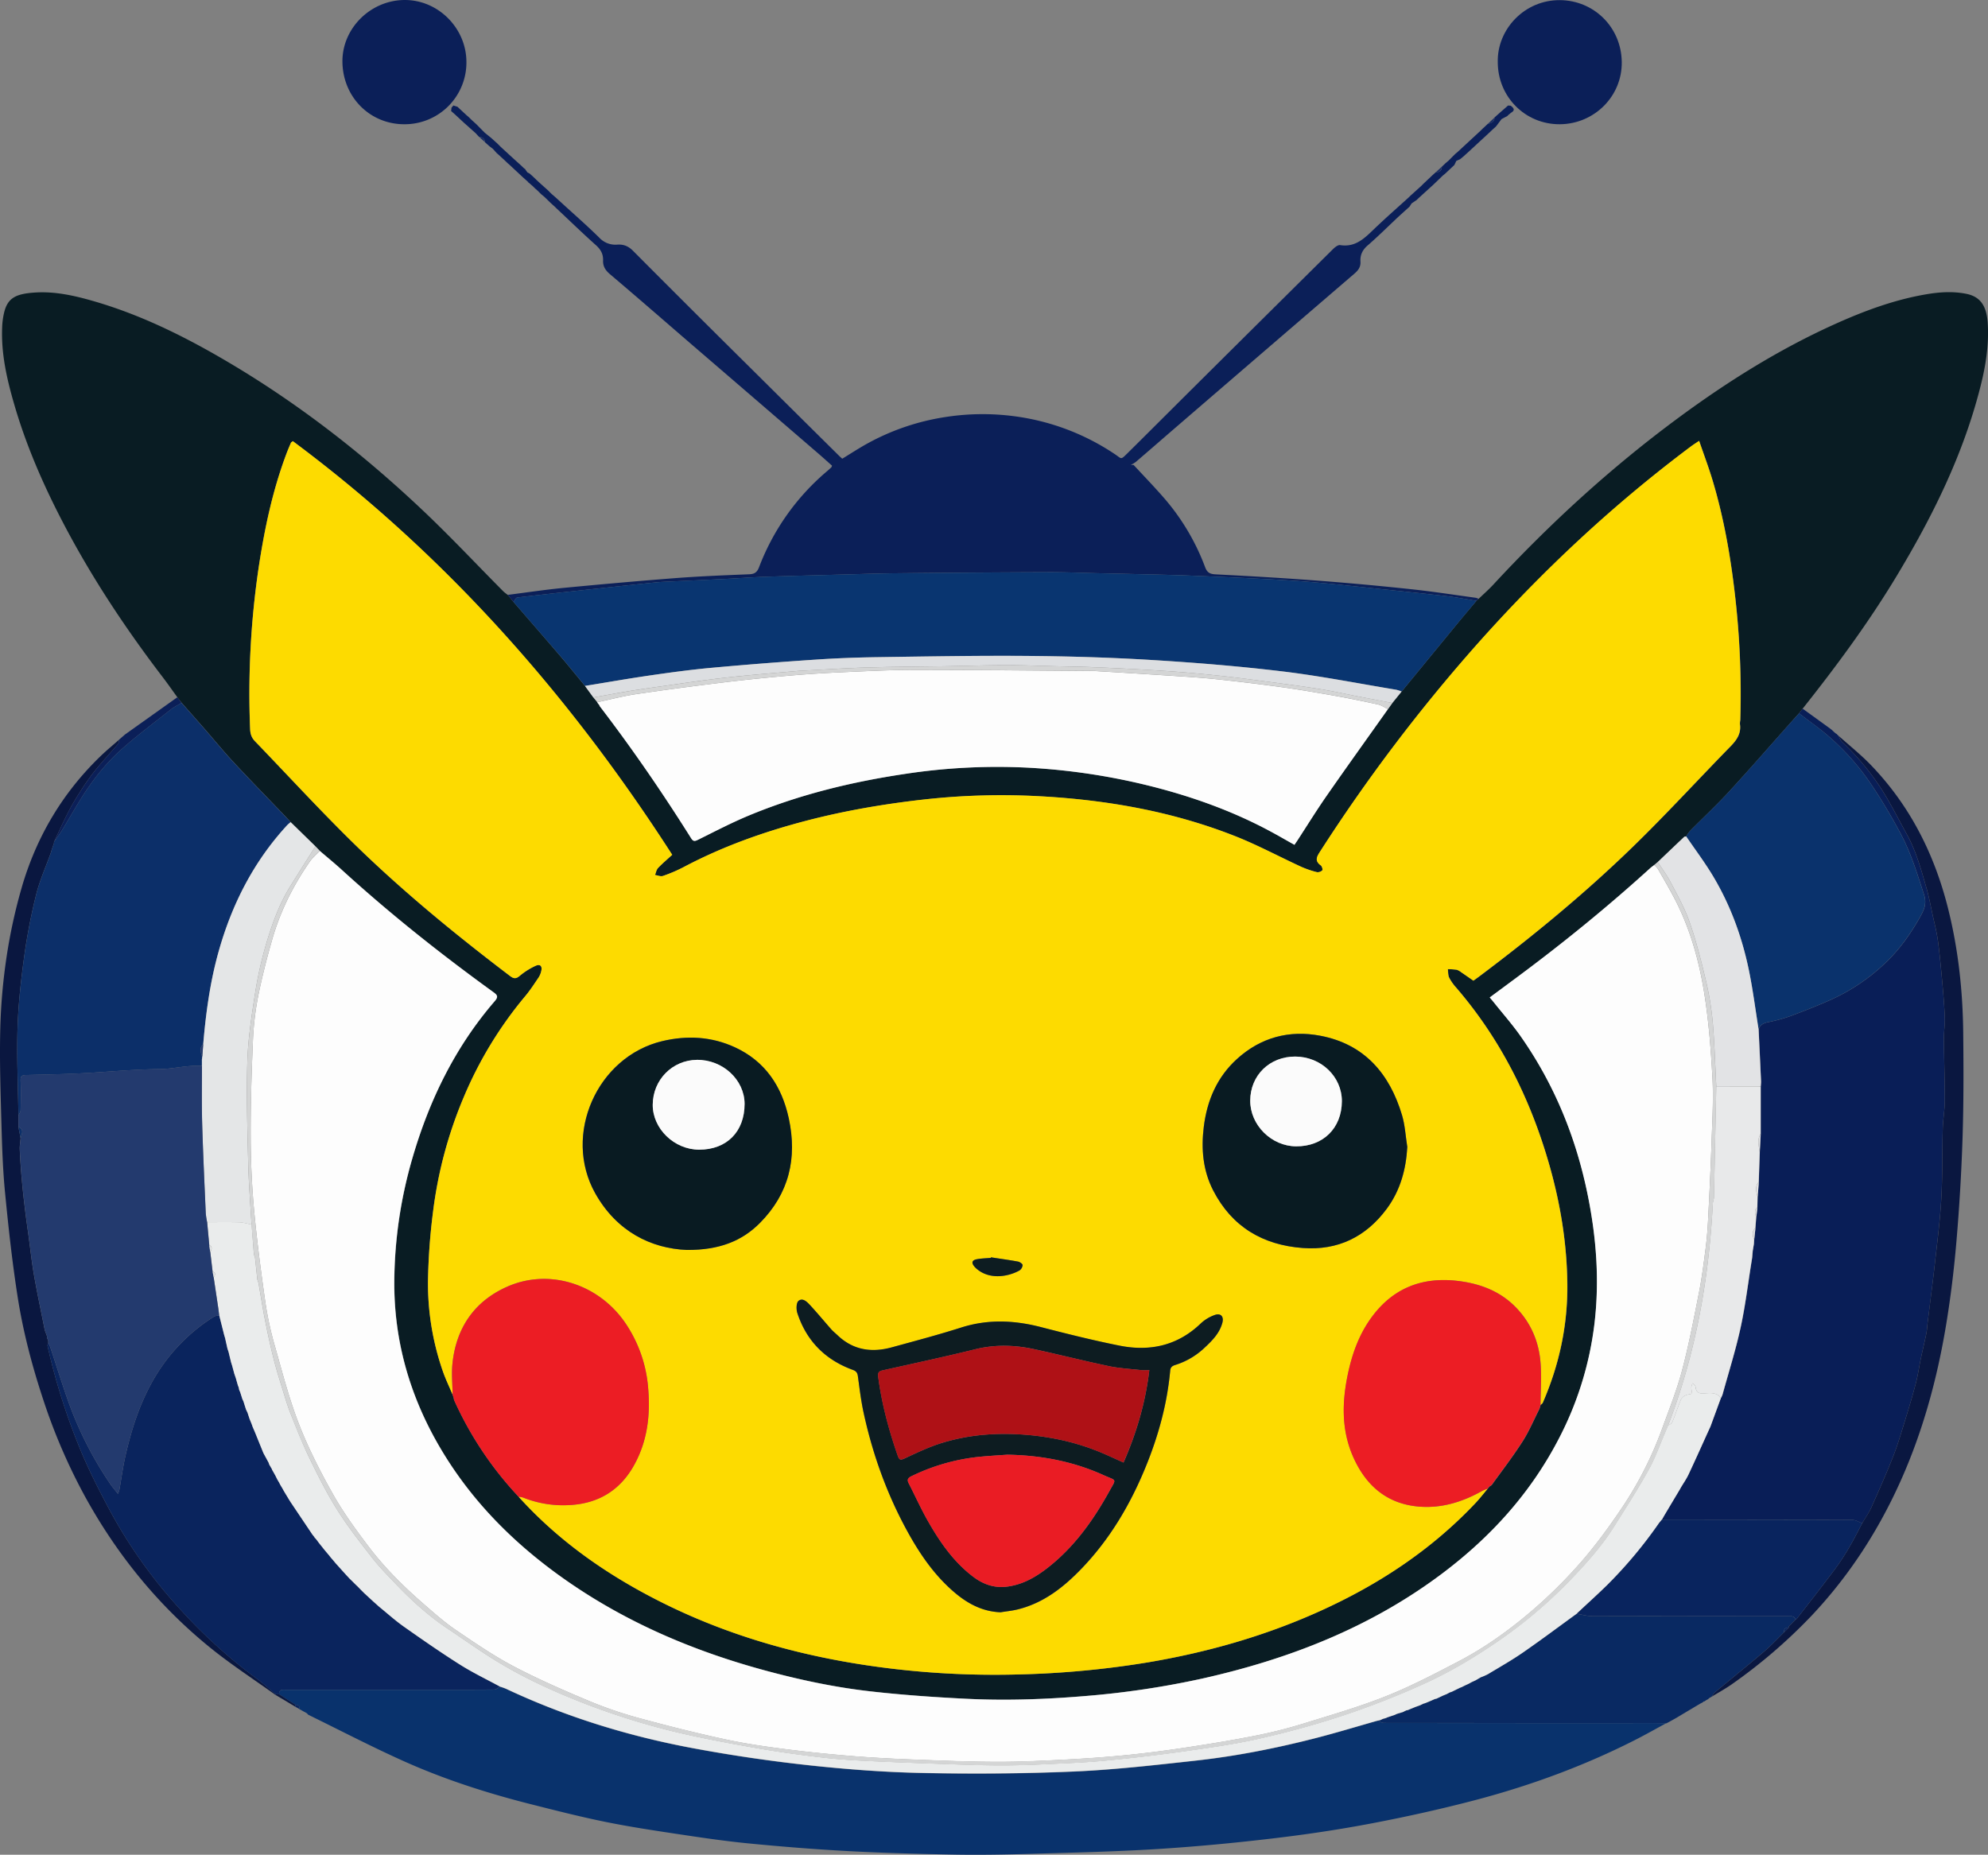 <svg xmlns="http://www.w3.org/2000/svg" viewBox="0 0 1730.49 1614.68"><rect x="0" y="0" width="1730.49" height="1614.68" fill="#808080" stroke="none"/><defs><style>.cls-1{fill:#091c23;}.cls-2{fill:#09326c;}.cls-3{fill:#091e57;}.cls-4{fill:#0b1f58;}.cls-5{fill:#092962;}.cls-6{fill:#0a1740;}.cls-7{fill:#1b2e63;}.cls-8{fill:#0a245d;}.cls-9{fill:#fddb00;}.cls-10{fill:#fdfdfd;}.cls-11{fill:#093570;}.cls-12{fill:#0c2f69;}.cls-13{fill:#0a326c;}.cls-14{fill:#ec1d24;}.cls-15{fill:#e4e6e7;}.cls-16{fill:#d4d5d5;}.cls-17{fill:#e2e3e5;}.cls-18{fill:#dcdee1;}.cls-19{fill:#eaecec;}.cls-20{fill:#09245e;}.cls-21{fill:#e8e9ea;}.cls-22{fill:#233a6e;}.cls-23{fill:#091b22;}.cls-24{fill:#0d1c21;}.cls-25{fill:#fbfbfb;}.cls-26{fill:#af1116;}.cls-27{fill:#ea1c24;}</style></defs><title>Layer 1</title><g id="Layer_2" data-name="Layer 2"><g id="Layer_1-2" data-name="Layer 1"><path class="cls-1" d="M154.37,607c-4.17-5.75-8.23-11.58-12.54-17.23-32.74-42.86-62.46-87.69-87.37-135.56-17.09-32.86-31.85-66.78-42.15-102.44C6,330.05.94,308,1.87,285.07a64.61,64.61,0,0,1,1.8-13.3c3.12-12.29,9.92-16.06,27-17.12,17.48-1.09,34.4,2.76,51.06,7.59,39.47,11.43,76.1,29.29,111.48,49.85,63.24,36.73,120.74,81.2,173.83,131.3,24.41,23,47.4,47.58,71.06,71.41a40.26,40.26,0,0,0,3.88,3.07l5,6.14c13.51,15.62,27.08,31.18,40.5,46.87,7.38,8.64,14.5,17.5,21.73,26.26l7.35,10c1.1,1.38,2.21,2.75,3.31,4.12l.59,1,1.13,1.32a7,7,0,0,0,.62,1.33c28.33,37,54.66,75.41,79.47,114.86,1.82,2.9,3.25,2.61,6,1.25,14.43-7.13,28.74-14.63,43.58-20.83,43.65-18.22,89.26-29.4,136-36.4a531.28,531.28,0,0,1,110.49-5.36,559.4,559.4,0,0,1,103.95,15.93c36.39,9.17,71.51,21.74,104.62,39.61,6.82,3.68,13.53,7.56,20.49,11.47,1.06-1.56,1.9-2.77,2.71-4,8.45-13,16.57-26.12,25.4-38.81,17.56-25.25,35.51-50.24,53.3-75.34L1212,612l8.1-10q24.09-29.38,48.18-58.76c5.57-6.77,11.25-13.45,16.88-20.18l1.93-1.73c4.15-4,8.52-7.81,12.43-12C1349.23,455.6,1403,406.42,1462,363c42.21-31.07,86.52-58.79,134.37-80.46,25.74-11.66,52.16-21.51,80.14-26.3,11.65-2,23.45-2.83,35.25-.41s17.49,10.1,18.48,25.39c1.19,18.64-1.67,36.83-6.19,54.79-15,59.66-42,114-73.63,166.37-24.29,40.18-52.1,77.83-81.26,114.55L1566,621c-1.77,2-3.55,3.91-5.31,5.88-18.49,20.76-36.73,41.74-55.54,62.2-10.9,11.85-22.72,22.85-34.06,34.3a33.05,33.05,0,0,0-3.33,4.75c-.61.16-1.4.12-1.79.5-7.68,7.24-15.3,14.53-22.94,21.82l-3,2.53c-1.18.92-2.42,1.76-3.53,2.76-36.84,33.49-75.42,64.87-115.38,94.56-8,5.93-16,11.83-24.31,18,1.44,1.73,2.61,3.08,3.73,4.47,7.77,9.75,16.06,19.15,23.21,29.34,29.32,41.84,48.21,88.17,58.36,138.16,7.53,37.09,10.35,74.39,5.85,112.13a291.51,291.51,0,0,1-32.13,102.17c-24.5,46.5-59.08,84.27-100.9,115.62-62.2,46.63-132.83,74.14-208.05,91a757.64,757.64,0,0,1-103.62,15.39c-34.23,2.83-68.52,4-102.8,2.24-27.74-1.39-55.51-3.33-83.09-6.47-30.93-3.53-61.39-10-91.48-18.18-61.45-16.66-119.35-41.17-171.83-77.56-44.41-30.8-82.24-68.06-110-114.81-27-45.32-41.23-94.28-40.75-147.15a392.58,392.58,0,0,1,15.58-105.85c14.64-50.6,37.16-97.08,71.77-137.2,3.19-3.71,2.68-5.18-1.07-7.89-45.89-33.17-90.17-68.34-132-106.51-6.21-5.67-12.74-11-19.13-16.47l-3.83-4-21.52-21c-1.56-1.65-3.11-3.31-4.68-5-14.95-15.6-30-31-44.77-46.87-8.8-9.45-17-19.5-25.48-29.24-6.64-7.61-13.34-15.17-20-22.75C156.83,610.3,155.6,608.66,154.37,607Zm239.55,607c.32,1,.65,2,1,3a9.3,9.3,0,0,0,.39,1.93A306,306,0,0,0,451.43,1303c33.9,37.55,74.5,66.24,119.22,89.25,64,33,132.45,51.48,203.66,60.18a754.89,754.89,0,0,0,113.6,5.25,805.74,805.74,0,0,0,111.7-10.55c51.22-8.68,100.85-22.74,148.27-44.06,51.19-23,97.44-53.26,136.21-94.25,3.86-4.07,7.3-8.53,10.93-12.81l0,.06,1.6-2a7.22,7.22,0,0,0,2-1.34c9-12.52,18.43-24.76,26.72-37.72,5.76-9,9.93-19,14.81-28.57l1-3.42,0,.11c.63-.64,1.52-1.17,1.85-1.94,14.35-33,21.76-67.41,21.38-103.35-.37-35.65-6.13-70.57-16-104.81-16.34-56.7-42.14-108.39-80.84-153.3a41.51,41.51,0,0,1-6-8.55c-1.05-2.16-.83-4.93-1.18-7.43a61.26,61.26,0,0,1,7.56.48,11.45,11.45,0,0,1,3.94,2.08c3.58,2.41,7.11,4.91,10.78,7.45,2-1.47,4.07-2.89,6-4.39,46.21-34.76,90.84-71.48,132.33-111.74,29.24-28.39,56.79-58.51,85.29-87.66,5.5-5.62,9.59-11.33,8.36-19.61a19.71,19.71,0,0,1,.31-3.47,749.6,749.6,0,0,0-4.71-109.66c-3.86-33.46-9.68-66.52-19.35-98.81-3.41-11.41-7.64-22.57-11.75-34.58-3,2-5.1,3.29-7,4.75-68.36,51.17-130.34,109.28-187,173.1a1470.42,1470.42,0,0,0-135.82,179.42c-3,4.59-5.22,8.25.46,12.33,1,.73,1.86,3.68,1.33,4.24a5.72,5.72,0,0,1-4.69,1.62,82.44,82.44,0,0,1-13.64-4.65c-19.17-8.82-37.82-18.89-57.4-26.63-54-21.36-110.65-31.42-168.44-34.7a610.32,610.32,0,0,0-103.28,2.8c-34.43,3.9-68.52,9.71-102.09,18.5-37,9.68-72.76,22.43-106.61,40.37A130.44,130.44,0,0,1,577,762.57c-2,.68-4.56-.51-6.87-.84.85-2.06,1.22-4.57,2.64-6.08,3.75-3.95,8-7.47,12.34-11.5C495.59,605.09,387.82,483,254.88,384.07c-1.14.9-1.51,1.05-1.62,1.31-1.18,2.75-2.38,5.5-3.45,8.29-12.62,33.15-19.77,67.6-25,102.58a750,750,0,0,0-7.11,138.46c.17,4.26,1.28,7.53,4.25,10.61,26.68,27.68,52.73,56,80,83.09,44.22,44,92.31,83.5,141.94,121.19,3.07,2.34,5.11,2.87,8.45,0a61.54,61.54,0,0,1,13.79-8.74c4.05-1.91,6.07.23,5,4.6a17.55,17.55,0,0,1-2.26,5.49c-3.74,5.5-7.36,11.13-11.61,16.21a344.53,344.53,0,0,0-53.35,87.47A373.38,373.38,0,0,0,377,1054.53a545.34,545.34,0,0,0-4.46,61.21,232.44,232.44,0,0,0,12.75,77.48c2.41,7.11,5.74,13.92,8.65,20.86Z"/><path class="cls-2" d="M1450.37,1500.19c-9.15,4.93-18.2,10.06-27.47,14.76-43.82,22.23-89.74,39.13-137.12,51.72-30.29,8-61,14.82-91.76,20.69-28.69,5.47-57.66,9.77-86.67,13.17-33.68,4-67.49,7.16-101.33,9.26-36.52,2.25-73.13,3-109.72,4.11-21.46.62-43,1-64.43.64-30.93-.55-61.87-1.38-92.76-3-29.22-1.56-58.41-3.9-87.53-6.74-21.16-2.06-42.23-5.22-63.27-8.39-20.86-3.14-41.75-6.34-62.41-10.57-21.62-4.44-43-9.9-64.46-15.33-37.21-9.45-73.75-21.15-108.8-36.78-28.44-12.68-56.08-27.12-84.06-40.81-.56-.27-.94-.91-1.41-1.38l-2.4-1.35.07.07q-2.19-1.24-4.4-2.47l-.18-.13c1.18-3.27-1.47-3.07-3.29-3.62l-14-9c-.25-4.48,2.93-4,5.78-4h128c17.83,0,35.66.07,53.48-.11,1.68,0,3.34-1.63,5-2.5a53.82,53.82,0,0,1,5.13,1.82c52.22,24.59,107,41.39,163.59,51.91,33.34,6.2,67,11.13,100.7,14.78,32.88,3.56,66,6,99.05,6.67,43.61.86,87.3.59,130.87-1.28,35.36-1.51,70.63-5.59,105.84-9.45,34.92-3.83,69.39-10.61,103.43-19.29,18.5-4.71,36.77-10.3,55.14-15.5,2,.65,4,1.87,5.92,1.87q116,.15,232,.09C1441.38,1500,1445.87,1500.13,1450.37,1500.19Z"/><path class="cls-3" d="M1566,621l3.11-4.07c8.1,5.85,16.22,11.69,24.29,17.59,1.29.94,2.41,2.13,3.61,3.2l1.41,1.15h.39l.13.37c.5.45,1,.9,1.49,1.36l-.1-.1c1,1.77,1.63,3.9,3,5.24A222.6,222.6,0,0,1,1637.77,687c8,12.64,14.73,26.11,22,39.23,8.18,14.8,12.56,31,17.2,47.1,2.18,7.56,3.6,15.35,5.28,23.06,1.63,7.53,3.61,15,4.63,22.66,1.64,12.21,2.74,24.5,3.85,36.77.91,10.16,1.77,20.33,2.15,30.51.22,5.93-.88,11.91-.82,17.86.16,17.94.84,35.89.81,53.84,0,8.17-1.58,16.34-1.8,24.53-.56,20.44-.11,40.92-1.28,61.32-1.1,19.28-3.61,38.48-5.75,57.69-1.84,16.52-4,33-6.08,49.49-.41,3.28-.52,6.62-1.17,9.85-1.48,7.34-3.26,14.62-4.81,21.95-1.49,7.09-2.48,14.3-4.31,21.3-2.81,10.77-6,21.45-9.3,32.09s-6.31,21.15-10.34,31.39c-5.92,15.05-12.47,29.86-19.06,44.63-2.16,4.82-5.28,9.21-8,13.79-2.87-1-5.74-2.89-8.62-2.9q-82.83-.3-165.67-.23c.9-1.56,1.77-3.14,2.69-4.69q6.31-10.61,12.65-21.18l1.12-2c2.26-3.82,4.84-7.48,6.72-11.47,6.16-13.12,12.06-26.36,18.06-39.55.32-.66.63-1.32.94-2q4.59-12.48,9.17-25a18.41,18.41,0,0,0,1.5-3.1c5.33-19.34,11.41-38.52,15.68-58.09,4.17-19.09,6.47-38.58,9.6-57.89.16-1,.31-2,.47-3,.18-2,.35-4,.52-6,.32-2,.63-4,1-5.94.08-1.33.15-2.66.23-4l1.08-10q.36-4.53.7-9.06l1-8.93q.11-4.5.23-9,.46-6.49,1-13l.87-26.06q.42-8,.83-16,0-20.49,0-41c.09-1.65.31-3.3.24-4.94q-1-22.52-2.11-45c1.37-3.93,4.35-5.33,8.26-6.17a139,139,0,0,0,19.52-5.33c12.23-4.57,24.42-9.35,36.31-14.74a169.23,169.23,0,0,0,44.74-30.07c13.31-12.24,23.64-26.85,32.38-42.65,3.26-5.9,5.11-11,2.69-18.45-5.76-17.74-11.16-35.6-19.88-52.09-7.56-14.28-15.79-28.27-24.73-41.71a212.47,212.47,0,0,0-40.89-46C1581.73,632.61,1573.77,627,1566,621Z"/><path class="cls-4" d="M1287.09,521.33l-1.94,1.73c-8.47-1.34-16.91-3-25.42-4-18.88-2.21-37.8-4.14-56.71-6.12-19.25-2-38.48-4.18-57.75-5.88-15-1.33-30.06-2.23-45.11-3-21.7-1.16-43.41-2.11-65.12-3-11.62-.49-23.25-.73-34.87-1q-21.69-.54-43.37-1c-15-.34-29.92-1-44.87-.93q-66.18.23-132.36.94c-14,.13-27.92.6-41.87,1-23.42.64-46.84,1.22-70.25,2-12.09.42-24.16,1.33-36.24,1.94-14.08.72-28.17,1.35-42.25,2-6.29.31-12.6.46-18.87,1.08C551.5,509,532.93,511,514.35,513c-21.37,2.32-42.74,4.63-64.08,7.19-1.23.15-2.2,2.5-3.3,3.83l-5-6.14c16.32-2.07,32.6-4.54,49-6.12,32.43-3.12,64.89-6,97.38-8.51,21.22-1.61,42.5-2.45,63.76-3.31,4.66-.19,6.88-1.65,8.62-6.15a204.86,204.86,0,0,1,59.59-83.93c1.14-1,2.24-2,3.32-3,.21-.2.26-.58.63-1.45-3.66-3.24-7.42-6.67-11.27-10q-56.48-48.67-113-97.3c-23-19.85-45.94-39.85-69.14-59.5-3.93-3.33-6.09-6.91-5.9-11.78.21-5.62-2-9.6-6.18-13.35-11.14-9.95-21.87-20.36-32.77-30.59L484,181l-1-1-3.18-2.85.05.05-3.12-3,.05,0-3.11-3,.23-.2-.2.23L471,169l-2-2L466.91,165l-1-.81-2.13-2.12-.91-.78L460.23,159c-.34,0-.48-.17-.43-.5q-2.46-2.21-4.91-4.42l0,0-2.15-2L444,143.91l-2.12-1.85,0,0-3.12-3,.05.05-3.29-3-.76-.75-2.47-2.15L429,129.55l-3.22-2.47q-1.86-1.68-3.73-3.35c0-3.45-2.44-4.25-5.17-4.69l-.93-1L414.1,116,404,107l-7.27-6.75,0,0-3.36-3-.68-.61c.11-1,.23-1.94.34-2.9l1.62-1.9,3.51,1.08,7.76,7.21,2.11,1.83,0,0,3.09,3,0,0,3.33,3,7.54,7.62,5.75,4.65L433,125l3,3,0,0,2.17,2L447,138.1l6.29,5.69,0,0,3.23,3.08a.38.38,0,0,1,.54.32l2,2.87,2,1.06,2.11,1.88,0,0,3.12,2.94-.05,0,3.21,3,7.75,6.94,2.09,2.13.9.89,2.36,2c.84.76,1.68,1.52,2.53,2.27l3.13,2.86c11.25,10.31,22.78,20.35,33.63,31.07a19.1,19.1,0,0,0,15.56,5.85c5.55-.34,9.65,1.39,13.67,5.44q49.27,49.55,98.95,98.71,40.27,40,80.68,80c.7.69,1.46,1.33,2.46,2.24,7.31-4.45,14.48-9.16,22-13.3a204.18,204.18,0,0,1,67.07-22.87,210,210,0,0,1,59.71-.94,204.3,204.3,0,0,1,88.28,33c6.49,4.31,5,5.45,11.39-.83,18.78-18.58,37.43-37.29,56.18-55.92q61.23-60.86,122.57-121.63c1.66-1.64,4.33-3.77,6.18-3.48,13.64,2.18,21.66-6.41,30.21-14.59,9.55-9.13,19.51-17.85,29.29-26.75l2.07-2,8.87-8L1239,160l7.58-7.17,3.33-3,0,0c3.4.26,5.08-1.39,5.19-4.73l3.3-3.14,2.59-2.17c2-2,3.94-4,5.92-5.92l2.17-1.83,19.69-18.23,2.16-2.16.94-.8,3.16-3h0c3-.73,5.91-1.53,5.81-5.52l5.08-4.52L1308,96l4.71-4.13L1315,92c2.48,1.9,4.3,3.84.36,6.12l-2.31,1.91-1,1-5,2.65-4.83,6.43L1299,113h0l-2,1.93-19.7,18.19-2.24,2-1,.93-3.08,2.54-3.3,1.48-1.71,3.57-4.75,4.48-3.18,3,0,0-2.12,1.72-8.67,8.35-2.22,2-9.89,9-2.11,2-4.27,2.89-1.79,2.82-4.75,4.29-5.27,4.79c-8.82,8.3-17.42,16.86-26.57,24.79-4.48,3.88-6.49,8.34-6.14,13.87.3,4.74-1.87,7.65-5.24,10.55q-78.48,67.44-156.83,135c-11.2,9.66-22.33,19.4-33.55,29a28,28,0,0,1-4.27,2.54l2.39,0c8.55,9.24,17.31,18.3,25.6,27.77A196.75,196.75,0,0,1,1049,493.7c1.7,4.56,3.91,6,8.9,6.3,29.71,1.5,59.42,3.23,89.08,5.48q41.28,3.15,82.46,7.58c18.5,2,36.91,4.86,55.36,7.38A11,11,0,0,1,1287.09,521.33Z"/><path class="cls-5" d="M1450.37,1500.19c-4.5-.06-9-.18-13.48-.18q-116,0-232-.09c-2,0-3.94-1.22-5.92-1.87l2.21-.43,2.8-1.26,1.94-.48,2-.85,6-2,2-.93,5.17-1.56,2.82-1.41,1.57-.36,6.43-2.65,4.3-1.55,2.73-1.34,1.57-.45,2.46-1,2.37-1,3.59-1.59,1.52-.35,5.48-2.61,3.47-1.42,2.55-1.39,1.66-.52,7.33-3.6,1.42-.51,2.6-1.33,3.52-1.61c.82-.47,1.65-.93,2.48-1.39l3.51-1.61,4.47-2.6a51,51,0,0,0,6.32-2.77c10.19-6.16,20.59-12,30.37-18.79,15.82-10.94,31.22-22.49,46.81-33.79,4.5.71,9,2,13.49,2.05q85.24.21,170.49.08c2.67,0,5.49-.48,6.5,3l-1,1-2,2-1,1-2,2q0,.48,0,1-4.29-.3-4,4c-5.81,5.65-11.32,11.64-17.48,16.88-14,11.88-28.26,23.37-42.35,35.1-1.3,1.08-2.12,2.72-3.17,4.09l-1.81,1-1.17,1,.06,0-2,1.13.12-.11-1.18.89-.36.17-.38-.07-1.22,1,.06-.06-2.06,1.09.08-.07-2,1.18q-9.21,5.49-18.43,11c-2.22,1.31-4.49,2.53-6.74,3.78l-1.89,1-.25.27Z"/><path class="cls-6" d="M1490,1477.07c1-1.37,1.87-3,3.17-4.09,14.09-11.73,28.39-23.22,42.35-35.1,6.16-5.24,11.67-11.23,17.48-16.88l4-4c0-.32,0-.64,0-1l2-2,1-1,2-2,1-1a2.73,2.73,0,0,0,.85-.5c11.31-14.64,22.74-29.19,33.82-44a211.46,211.46,0,0,0,12.6-19.47c3.84-6.51,7.18-13.32,10.74-20,2.68-4.58,5.8-9,8-13.79,6.59-14.77,13.14-29.58,19.06-44.63,4-10.24,7.09-20.86,10.34-31.39s6.49-21.32,9.3-32.09c1.83-7,2.82-14.21,4.31-21.3,1.55-7.33,3.33-14.61,4.81-21.95.65-3.23.76-6.57,1.17-9.85,2-16.49,4.24-33,6.08-49.49,2.14-19.21,4.65-38.41,5.75-57.69,1.17-20.4.72-40.88,1.28-61.32.22-8.19,1.79-16.36,1.8-24.53,0-18-.65-35.9-.81-53.84-.06-5.95,1-11.93.82-17.86-.38-10.18-1.24-20.35-2.15-30.51-1.11-12.27-2.21-24.56-3.85-36.77-1-7.62-3-15.13-4.63-22.66-1.68-7.71-3.1-15.5-5.28-23.06-4.64-16.08-9-32.3-17.2-47.1-7.26-13.12-14-26.59-22-39.23a222.6,222.6,0,0,0-34.38-41.18c-1.4-1.34-2-3.47-3-5.24,9.43,8.48,19.43,16.43,28.2,25.54,34,35.31,55.25,77.52,67.12,124.86,8.91,35.55,12.79,71.66,13.17,108.16.32,30.32.41,60.66-.56,90.95s-2.78,60.8-5.38,91.1c-2.11,24.66-5.11,49.31-9.2,73.71-7.68,45.78-19.83,90.41-38.72,133-19.58,44.11-45.39,84.09-78.65,119.23a462.14,462.14,0,0,1-69.16,59.33C1501.69,1470.3,1495.73,1473.53,1490,1477.07Z"/><path class="cls-6" d="M239.56,1475.37c-19.13-13.77-39-26.64-57.22-41.49-44.85-36.51-80.72-80.73-108.53-131.44a502.83,502.83,0,0,1-36.18-84c-9.73-29.39-17.58-59.28-22.33-89.8-4.67-30-8-60.31-10.92-90.58-1.95-20-2.58-40.15-3.14-60.25C.49,950.54-.44,923.22.23,896a507.67,507.67,0,0,1,5.5-63,469.32,469.32,0,0,1,13.14-60.24c12.76-44.07,35.5-82.51,68.66-114.49,5.24-5.06,10.9-9.69,16.36-14.52-.4,1.37-.43,3.06-1.27,4.06C96,655.55,89,663.05,82.62,671a205.3,205.3,0,0,0-12.69,18c-3.82,5.92-7.45,12-10.66,18.27C54.93,715.7,51.07,724.41,47,733c0,.33,0,.67,0,1q-1,3-2.06,6c-.23.79-.42,1.59-.69,2.37-4.36,12.21-9.75,24.17-12.85,36.7a510.57,510.57,0,0,0-10.39,54c-2.82,20.61-5.11,41.4-5.75,62.17-.77,25.22.43,50.51.78,75.78,0,3.31,0,6.63,0,10,.63,3.34,1.26,6.69,1.88,10-.27,3.29-.9,6.6-.74,9.87.41,8.75,1,17.51,1.81,26.24.76,8.56,1.72,17.1,2.75,25.62.94,7.89,2.09,15.75,3.16,23.62,1.54,11.31,2.74,22.69,4.72,33.92,2.81,16,6.21,31.82,9.35,47.73l1.88,5.06L41,1165l1,2,0,2c-.22.88-.78,1.84-.61,2.64,1,4.53,2.05,9,3.19,13.53a555.83,555.83,0,0,0,26.32,79.14c7.16,17,15.56,33.44,24.22,49.7a427.19,427.19,0,0,0,63.51,88.88,450.63,450.63,0,0,0,64.68,58.34c5.81,4.26,11.17,9.14,16.73,13.73Z"/><path class="cls-4" d="M352.41,0C381.73,0,406.22,24.87,406,54.43a53.73,53.73,0,0,1-54.1,53.73c-30.26,0-53.85-24.11-53.83-55C298.13,24.26,322.92,0,352.41,0Z"/><path class="cls-4" d="M1303.76,54C1303.13,25.58,1327-.19,1358,.11c29.33.29,53.18,23.34,53.69,53.67.5,29.9-23.84,54.21-53.94,54.38S1303.75,84.29,1303.76,54Z"/><path class="cls-4" d="M47,733c4.06-8.61,7.92-17.32,12.26-25.79C62.48,701,66.11,694.88,69.93,689a205.3,205.3,0,0,1,12.69-18c6.42-8,13.4-15.45,20-23.26.84-1,.87-2.69,1.27-4.06l2.27-1.95,2.7-2.35L154.37,607c1.23,1.65,2.46,3.29,3.68,4.94-3.08,1.86-6.41,3.41-9.21,5.63-15.14,12-30.73,23.54-45,36.51a183.25,183.25,0,0,0-25.63,29.58c-8.95,12.59-16.3,26.3-24.43,39.48C51.68,726.54,49.27,729.74,47,733Z"/><path class="cls-6" d="M243,1475l14,9c0,.59,0,1.18,0,1.77l-17.42-10.41.46-.41Z"/><path class="cls-7" d="M396.72,100.24,404,107Z"/><path class="cls-7" d="M453.24,143.79,447,138.1Z"/><path class="cls-7" d="M1255,145.18c-.11,3.34-1.79,5-5.19,4.73Z"/><path class="cls-7" d="M427.69,120.1l-5.75-4.65Z"/><path class="cls-7" d="M1300.77,102.47c.1,4-2.82,4.79-5.81,5.52Z"/><path class="cls-7" d="M1216.94,188.89l5.27-4.79Z"/><path class="cls-7" d="M416.9,119c2.73.44,5.15,1.24,5.17,4.69Z"/><path class="cls-7" d="M454.89,154.06q2.44,2.22,4.91,4.42Q457.34,156.27,454.89,154.06Z"/><path class="cls-8" d="M257,1485.78c0-.59,0-1.18,0-1.77,1.82.55,4.47.35,3.29,3.62Z"/><path class="cls-7" d="M1307,103.66l5-2.65Z"/><path class="cls-8" d="M260.44,1487.76q2.21,1.23,4.4,2.47Q262.65,1489,260.44,1487.76Z"/><path class="cls-7" d="M1249.89,149.88l-3.33,3Z"/><path class="cls-7" d="M1258,151.06l3.18-3Z"/><path class="cls-7" d="M411.11,104.92l-3.09-3Z"/><path class="cls-7" d="M466.16,155.86,463,152.92Z"/><path class="cls-7" d="M469.32,158.86l-3.21-3Z"/><path class="cls-7" d="M1295,108l-3.16,3Z"/><path class="cls-7" d="M1299,113l3.21-2.91Z"/><path class="cls-7" d="M435.57,136.17l3.29,3Z"/><path class="cls-7" d="M1271,138.56,1274,136Z"/><path class="cls-7" d="M414.4,107.83l-3.33-3Z"/><path class="cls-7" d="M398.18,92.92l-3.51-1.08Z"/><path class="cls-7" d="M473.68,171.28l3.11,3Z"/><path class="cls-7" d="M488.08,176,485,173.1Z"/><path class="cls-7" d="M476.74,174.21l3.12,3Z"/><path class="cls-7" d="M438.81,139.13l3.12,3Z"/><path class="cls-7" d="M479.81,177.13,483,180Z"/><path class="cls-7" d="M393.39,97.25l3.36,3Z"/><path class="cls-7" d="M456.43,146.82l-3.23-3.08Z"/><path class="cls-7" d="M436.05,128l-3-3Z"/><path class="cls-7" d="M425.8,127.08l3.22,2.47Z"/><path class="cls-7" d="M1265.94,143.61l1.71-3.57Z"/><path class="cls-7" d="M393.05,93.74c-.11,1-.23,1.93-.34,2.9C392.82,95.67,392.94,94.7,393.05,93.74Z"/><path class="cls-7" d="M460.23,159l2.62,2.34Z"/><path class="cls-7" d="M471,169l2.68,2.32Z"/><path class="cls-7" d="M459,150l-2-2.87Z"/><path class="cls-7" d="M1260.93,139.87l-2.59,2.17Z"/><path class="cls-7" d="M1227,179.81l1.79-2.82Z"/><path class="cls-7" d="M482.42,170.83l-2.36-2Z"/><path class="cls-7" d="M1228,170l-2.07,2Z"/><path class="cls-7" d="M1233,174.1l2.11-2Z"/><path class="cls-7" d="M479.16,167.93l-2.09-2.13Z"/><path class="cls-7" d="M466.91,165,469,167Z"/><path class="cls-7" d="M463.76,162.1l2.13,2.12Z"/><path class="cls-7" d="M1308,96,1305.85,98Z"/><path class="cls-7" d="M1245,163.1l2.22-2Z"/><path class="cls-7" d="M1239,160l-2.15,1.94Z"/><path class="cls-7" d="M452.77,152.09l2.15,2Z"/><path class="cls-7" d="M1255.91,152.76,1258,151Z"/><path class="cls-7" d="M463.07,153,461,151.07Z"/><path class="cls-7" d="M441.89,142.06l2.12,1.85Z"/><path class="cls-7" d="M1275,135.09l2.24-2Z"/><path class="cls-7" d="M1290.87,111.73l-2.16,2.16Z"/><path class="cls-7" d="M1297,114.93l2-1.93Z"/><path class="cls-7" d="M1315,92l-2.26-.14Z"/><path class="cls-7" d="M408.05,102l-2.11-1.83Z"/><path class="cls-7" d="M414.1,116,416,118Z"/><path class="cls-7" d="M1313,100.05l2.31-1.91Z"/><path class="cls-7" d="M484,181l2,1.87Z"/><path class="cls-7" d="M432.34,133.27l2.47,2.15Z"/><path class="cls-7" d="M1269,132.12l-2.17,1.83Z"/><path class="cls-7" d="M438.19,129.92l-2.17-2Z"/><path class="cls-6" d="M108.86,639.38l-2.7,2.35Z"/><path class="cls-6" d="M1480,1483.12l2.06-1.09Z"/><path class="cls-6" d="M1478.05,1484.23l2-1.18Z"/><path class="cls-6" d="M1600.46,640.65c-.49-.46-1-.91-1.49-1.36C1599.47,639.74,1600,640.19,1600.46,640.65Z"/><path class="cls-8" d="M264.77,1490.16l2.4,1.35Z"/><path class="cls-2" d="M1451,1500l1.89-1Z"/><path class="cls-6" d="M1485,1480.17l2-1.13Z"/><path class="cls-6" d="M1482,1482.09l1.22-1Z"/><path class="cls-6" d="M1484,1481l1.18-.89Z"/><path class="cls-6" d="M1598.45,638.91l-1.41-1.15Z"/><path class="cls-6" d="M1487,1479.09l1.17-1Z"/><path class="cls-9" d="M1295,1296c-3.63,4.28-7.07,8.74-10.93,12.81-38.77,41-85,71.25-136.21,94.25-47.42,21.32-97.05,35.38-148.27,44.06a805.74,805.74,0,0,1-111.7,10.55,754.89,754.89,0,0,1-113.6-5.25c-71.21-8.7-139.63-27.23-203.66-60.18-44.72-23-85.32-51.7-119.22-89.25a18.76,18.76,0,0,1,3.87.69,94,94,0,0,0,41.56,6.49c24.72-1.58,43.28-13.28,55.19-34.87,11.46-20.76,14.16-43.29,12.16-66.68a117.06,117.06,0,0,0-19.3-56c-23-34.58-66.54-48.91-103.52-32.45-28.28,12.58-44.21,35.59-47.51,66.54-1,9,0,18.22.09,27.34-2.91-6.94-6.24-13.75-8.65-20.86a232.44,232.44,0,0,1-12.75-77.48,545.34,545.34,0,0,1,4.46-61.21,373.38,373.38,0,0,1,26.89-99.89,344.53,344.53,0,0,1,53.35-87.47c4.25-5.08,7.87-10.71,11.61-16.21a17.55,17.55,0,0,0,2.26-5.49c1.1-4.37-.92-6.51-5-4.6a61.54,61.54,0,0,0-13.79,8.74c-3.34,2.86-5.38,2.33-8.45,0C394.3,811.91,346.21,772.37,302,728.41c-27.27-27.09-53.32-55.41-80-83.09-3-3.08-4.08-6.35-4.25-10.61a750,750,0,0,1,7.11-138.46c5.19-35,12.34-69.43,25-102.58,1.07-2.79,2.27-5.54,3.45-8.29.11-.26.48-.41,1.62-1.31,132.94,98.89,240.71,221,330.23,360.08-4.39,4-8.59,7.55-12.34,11.5-1.42,1.51-1.79,4-2.64,6.08,2.31.33,4.92,1.52,6.87.84a130.44,130.44,0,0,0,17.83-7.63c33.85-17.94,69.62-30.69,106.61-40.37,33.57-8.79,67.66-14.6,102.09-18.5a610.32,610.32,0,0,1,103.28-2.8c57.79,3.28,114.4,13.34,168.44,34.7,19.58,7.74,38.23,17.81,57.4,26.63a82.44,82.44,0,0,0,13.64,4.65,5.72,5.72,0,0,0,4.69-1.62c.53-.56-.31-3.51-1.33-4.24-5.68-4.08-3.42-7.74-.46-12.33A1470.42,1470.42,0,0,1,1285,561.64c56.62-63.82,118.6-121.93,187-173.1,2-1.46,4-2.73,7-4.75,4.11,12,8.34,23.17,11.75,34.58,9.67,32.29,15.49,65.35,19.35,98.81a749.6,749.6,0,0,1,4.71,109.66,19.71,19.71,0,0,0-.31,3.47c1.23,8.28-2.86,14-8.36,19.61-28.5,29.15-56.05,59.27-85.29,87.66-41.49,40.26-86.12,77-132.33,111.74-2,1.5-4,2.92-6,4.39-3.67-2.54-7.2-5-10.78-7.45a11.45,11.45,0,0,0-3.94-2.08,61.26,61.26,0,0,0-7.56-.48c.35,2.5.13,5.27,1.18,7.43a41.51,41.51,0,0,0,6,8.55c38.7,44.91,64.5,96.6,80.84,153.3,9.87,34.24,15.63,69.16,16,104.81.38,35.94-7,70.4-21.38,103.35-.33.77-1.22,1.3-1.85,1.94.06-12.27,1-24.61,0-36.8-1.44-18.2-8.32-34.47-21.16-47.83-13.55-14.09-30.59-20.71-49.61-23.18-33.1-4.29-59.5,6.75-78.38,34.51-9.57,14.08-15.06,29.91-18.56,46.5-5.22,24.78-5.71,49.29,5,72.86,11,24.31,29.08,40,56.44,42.4,20,1.78,38.5-4,55.83-13.8A33,33,0,0,1,1295,1296ZM597.8,1088.15c28.36.18,48-7.77,63.49-23.33,25.53-25.67,32.8-56.53,25.26-91.32-6-27.87-20.54-49.68-47.07-61.86-20.21-9.28-41.41-10.39-63-5.28-56.78,13.49-86.94,81.59-58.38,132.5C536.9,1072.28,566.9,1086.86,597.8,1088.15ZM871,1403.58c5.39-.9,10.9-1.38,16.17-2.76,21.87-5.73,38.93-19.24,54.19-35.09,25-26,43-56.63,56.44-89.93,10.73-26.51,18.21-53.9,20.81-82.47.29-3.2,1.94-4.22,4.47-5a65.19,65.19,0,0,0,25.22-14.76c6.67-6.25,13.29-12.77,15.74-22,1.44-5.46-1.44-8.58-6.7-6.7a34.87,34.87,0,0,0-12.17,7.39c-20.14,19.35-44.24,24.54-70.69,19.26-23-4.58-45.74-10.29-68.43-16.15-23.24-6-46.11-7-69.33.39-19.94,6.35-40.21,11.7-60.4,17.24-17.54,4.81-33.67,2.5-47.31-10.56-1.8-1.73-3.8-3.28-5.44-5.14-6.17-7-12.08-14.19-18.4-21-2.63-2.85-6.42-6.76-10.09-3.73-2,1.61-2.09,7.25-1.06,10.43,7.92,24.34,24.28,40.84,48.27,49.6,3.06,1.12,4.06,2.56,4.48,5.57,1.45,10.54,2.69,21.15,4.94,31.53,7.82,36.12,20.17,70.66,37.94,103.12,11,20.11,23.86,38.9,41.56,53.84C842.6,1396.24,855.37,1403,871,1403.58Zm354-405.11c-1.46-9.17-1.93-18.63-4.56-27.45-10.79-36.26-32.74-62.08-71.31-69.36-26.9-5.08-51.64,1.42-72.3,20.15-17.44,15.82-26.12,36.17-29,59.17-2.37,19.17-.8,37.95,8.21,55.42,16.33,31.64,43.15,47.48,78,50.06,30.48,2.26,54.87-9.66,73-34.07C1218.83,1036.52,1223.88,1018.26,1225,998.47Zm-362.39,96.11-.15.51c-4,.35-8,.41-11.88,1.11-4.68.85-5.27,3.19-2,6.85a20.22,20.22,0,0,0,3,2.65c11.32,8.51,26.71,5.42,35.87.33a6.24,6.24,0,0,0,2.73-4.73c0-1.06-2.42-2.73-4-3C878.32,1096.85,870.44,1095.78,862.59,1094.58Z"/><path class="cls-10" d="M278.35,740.79c6.39,5.48,12.92,10.8,19.13,16.47,41.87,38.17,86.15,73.34,132,106.51,3.75,2.71,4.26,4.18,1.07,7.89-34.61,40.12-57.13,86.6-71.77,137.2a392.58,392.58,0,0,0-15.58,105.85c-.48,52.87,13.79,101.83,40.75,147.15,27.81,46.75,65.64,84,110.05,114.81,52.48,36.39,110.38,60.9,171.83,77.56,30.09,8.16,60.55,14.65,91.48,18.18,27.58,3.14,55.35,5.08,83.09,6.47,34.28,1.72,68.57.59,102.8-2.24a757.64,757.64,0,0,0,103.62-15.39c75.22-16.88,145.85-44.39,208.05-91,41.82-31.35,76.4-69.12,100.9-115.62a291.51,291.51,0,0,0,32.13-102.17c4.5-37.74,1.68-75-5.85-112.13-10.15-50-29-96.32-58.36-138.16-7.15-10.19-15.44-19.59-23.21-29.34-1.12-1.39-2.29-2.74-3.73-4.47,8.34-6.17,16.34-12.07,24.31-18,40-29.69,78.54-61.07,115.38-94.56,1.11-1,2.35-1.84,3.53-2.76a22.33,22.33,0,0,1,3.29,3.61c4.64,8,9.31,16.09,13.66,24.3,14,26.4,22,54.88,26.63,84.09,3.83,24.16,5.74,48.71,7.07,73.17,1,18.06-.09,36.26-.69,54.38-.77,22.9-1.89,45.79-3.06,68.67-.43,8.6-1.11,17.22-2.21,25.76-1.64,12.81-3.27,25.64-5.76,38.29-4.46,22.58-8.77,45.24-14.64,67.47-4.52,17.1-11.13,33.67-17.19,50.34a318,318,0,0,1-34.68,68.76c-11.08,16.49-22.81,32.72-35.85,47.68a420.62,420.62,0,0,1-43.16,42.84c-19.52,16.73-40.52,31.82-63.38,43.78-20.7,10.84-41.52,21.74-63.17,30.39-23.37,9.32-47.68,16.37-71.76,23.81a408.77,408.77,0,0,1-40.89,10.41c-20,4-40.08,7.28-60.21,10.34-17.51,2.66-35.08,5-52.7,6.76-18,1.81-36,3.06-54,4-19.58,1-39.19,2-58.78,1.93-22.93,0-45.87-.92-68.79-1.8-18.4-.7-36.81-1.58-55.16-3-20-1.6-39.93-3.57-59.81-6.1-17.55-2.24-35.14-4.75-52.43-8.46-24.27-5.21-48.39-11.23-72.36-17.72A359.72,359.72,0,0,1,515.55,1482c-22.94-9.55-45.82-19.49-67.81-31-17.73-9.28-34.39-20.72-51-32-9.71-6.59-18.58-14.48-27.47-22.19-17.72-15.39-34.43-31.87-48.57-50.6-11-14.54-21.81-29.38-30.73-45.21-11.05-19.61-21.39-39.86-29.57-60.79-8.48-21.67-14.34-44.4-20.71-66.85a295.18,295.18,0,0,1-8.49-38.25c-3.9-27-7.46-54.13-10-81.32-2-21.46-2.94-43.09-3-64.65-.12-27.26.77-54.54,1.91-81.78a256.16,256.16,0,0,1,4.3-38.49c3.37-17.17,7.74-34.19,12.54-51,6.93-24.31,18.16-46.73,32.53-67.51C271.93,746.79,275.37,744,278.35,740.79Z"/><path class="cls-10" d="M1208.17,617.33c-17.79,25.1-35.74,50.09-53.3,75.34-8.83,12.69-16.95,25.86-25.4,38.81-.81,1.23-1.65,2.44-2.71,4-7-3.91-13.67-7.79-20.49-11.47-33.11-17.87-68.23-30.44-104.62-39.61A559.4,559.4,0,0,0,897.7,668.47a531.28,531.28,0,0,0-110.49,5.36c-46.71,7-92.32,18.18-136,36.4-14.84,6.2-29.15,13.7-43.58,20.83-2.74,1.36-4.17,1.65-6-1.25C576.86,690.36,550.53,652,522.2,615a7,7,0,0,1-.62-1.33l-1.13-1.32-.59-1c11.34-2.4,22.58-5.37,34-7.07,25.38-3.77,50.82-7.11,76.29-10.22,18.89-2.3,37.85-4.2,56.82-5.85,15.53-1.35,31.1-2.3,46.67-3,20.58-.92,41.18-2,61.77-2,50,0,99.92.54,149.88.87,2.5,0,5-.08,7.5.07,21.19,1.28,42.38,2.55,63.56,3.95,14.06.92,28.15,1.73,42.16,3.19q28.4,3,56.69,6.88c15.24,2.1,30.43,4.68,45.58,7.38,12.88,2.28,25.71,4.89,38.49,7.69C1202.4,613.88,1205.22,615.91,1208.17,617.33Z"/><path class="cls-11" d="M447,524c1.1-1.33,2.07-3.68,3.3-3.83,21.34-2.56,42.71-4.87,64.08-7.19,18.58-2,37.15-4,55.74-5.9,6.27-.62,12.58-.77,18.87-1.08,14.08-.69,28.17-1.32,42.25-2,12.08-.61,24.15-1.52,36.24-1.94,23.41-.81,46.83-1.39,70.25-2,13.95-.38,27.91-.85,41.87-1q66.18-.61,132.36-.94c15-.06,29.91.59,44.87.93q21.68.48,43.37,1c11.62.3,23.25.54,34.87,1,21.71.91,43.42,1.86,65.12,3,15,.8,30.1,1.7,45.11,3,19.27,1.7,38.5,3.86,57.75,5.88,18.91,2,37.83,3.91,56.71,6.12,8.51,1,17,2.63,25.42,4-5.62,6.73-11.3,13.41-16.87,20.18q-24.12,29.35-48.18,58.76a33,33,0,0,0-4.73-1.53c-32.83-5.43-65.53-11.94-98.53-15.91-38-4.58-76.17-7.67-114.36-10-35.87-2.18-71.84-3.24-107.78-3.53-43.63-.36-87.27.45-130.9,1.08-18,.25-36,.93-53.89,2.14q-45.06,3-90,7.07c-17.89,1.63-35.71,4-53.49,6.61-19.1,2.76-38.12,6.11-57.17,9.21-7.23-8.76-14.35-17.62-21.73-26.26C474.05,555.19,460.48,539.63,447,524Z"/><path class="cls-12" d="M47,733c2.26-3.28,4.67-6.48,6.77-9.87,8.13-13.18,15.48-26.89,24.43-39.48a183.25,183.25,0,0,1,25.63-29.58c14.27-13,29.86-24.51,45-36.51,2.8-2.22,6.13-3.77,9.21-5.63,6.68,7.58,13.38,15.14,20,22.75,8.5,9.74,16.68,19.79,25.48,29.24,14.72,15.82,29.82,31.27,44.77,46.87,1.57,1.64,3.12,3.3,4.68,5a33.59,33.59,0,0,0-3,2.59C220.92,749.88,202,786.94,190.41,828c-7.46,26.5-11.19,53.63-13.5,81-3.68,3.43-2.14,7.24-.84,11l-.24,2c-.12.09-.37.21-.35.26a4.07,4.07,0,0,0,.3.72l0,5c-12.44-.91-24.6,2.61-36.84,2.74-19.75.2-39.34,1.91-59,3.16-19,1.21-38.08,1.56-57.12,2-3.61.09-5,.9-4.89,4.74.26,8.64.17,17.3,0,26,0,1.48-1.21,2.94-1.86,4.42-.35-25.27-1.55-50.56-.78-75.78.64-20.77,2.93-41.56,5.75-62.17a510.57,510.57,0,0,1,10.39-54c3.1-12.53,8.49-24.49,12.85-36.7.27-.78.46-1.58.69-2.37q1-3,2.06-6C47,733.69,47,733.35,47,733Z"/><path class="cls-13" d="M1566,621c7.74,5.91,15.7,11.57,23.18,17.79a212.47,212.47,0,0,1,40.89,46c8.94,13.44,17.17,27.43,24.73,41.71,8.72,16.49,14.12,34.35,19.88,52.09,2.42,7.42.57,12.55-2.69,18.45-8.74,15.8-19.07,30.41-32.38,42.65a169.23,169.23,0,0,1-44.74,30.07c-11.89,5.39-24.08,10.17-36.31,14.74a139,139,0,0,1-19.52,5.33c-3.91.84-6.89,2.24-8.26,6.17-2.69-16.7-4.83-33.51-8.17-50.08-5.9-29.2-15.91-57-31.17-82.7-7.2-12.11-15.75-23.42-23.68-35.09a33.05,33.05,0,0,1,3.33-4.75c11.34-11.45,23.16-22.45,34.06-34.3,18.81-20.46,37-41.44,55.54-62.2C1562.48,625,1564.26,623,1566,621Z"/><path class="cls-14" d="M1295,1296a33,33,0,0,0-4.5,1.74c-17.33,9.8-35.81,15.58-55.83,13.8-27.36-2.43-45.44-18.09-56.44-42.4-10.67-23.57-10.18-48.08-5-72.86,3.5-16.59,9-32.42,18.56-46.5,18.88-27.76,45.28-38.8,78.38-34.51,19,2.47,36.06,9.09,49.61,23.18,12.84,13.36,19.72,29.63,21.16,47.83,1,12.19.07,24.53,0,36.8l0-.11-1,3.42c-4.88,9.56-9,19.57-14.81,28.57-8.29,13-17.73,25.2-26.72,37.72a7.22,7.22,0,0,1-2,1.34l-1.6,2Z"/><path class="cls-14" d="M394,1214.08c-.08-9.12-1.05-18.33-.09-27.34,3.3-31,19.23-54,47.51-66.54,37-16.46,80.48-2.13,103.52,32.45a117.06,117.06,0,0,1,19.3,56c2,23.39-.7,45.92-12.16,66.68-11.91,21.59-30.47,33.29-55.19,34.87a94,94,0,0,1-41.56-6.49,18.76,18.76,0,0,0-3.87-.69,306,306,0,0,1-56.15-84.07,9.3,9.3,0,0,1-.39-1.93c-.32-1-.65-2-1-3Z"/><path class="cls-15" d="M175.83,922l.24-2,.84-11c2.31-27.35,6-54.48,13.5-81C202,786.94,220.92,749.88,250,718.35a33.59,33.59,0,0,1,3-2.59l21.52,21c-7.27,11.58-14.59,23.12-21.81,34.73-9.38,15.09-15.43,31.71-20.51,48.53a335,335,0,0,0-10.15,44.7c-3.1,19.71-6.13,39.61-6.74,59.5-.91,29.55.06,59.17.76,88.74.43,17.7,1.88,35.37,2.87,53.06-3.63-.68-7.25-1.82-10.9-1.92-9.24-.28-18.49-.09-27.74-.09a66.34,66.34,0,0,1-1.24-7.87c-1.12-26.08-2.37-52.16-3.12-78.25-.47-16.63-.16-33.28-.19-49.91l0-5C175.8,922.66,175.82,922.34,175.83,922Z"/><path class="cls-16" d="M218.94,1066c-1-17.69-2.44-35.36-2.87-53.06-.7-29.57-1.67-59.19-.76-88.74.61-19.89,3.64-39.79,6.74-59.5A335,335,0,0,1,232.2,820c5.08-16.82,11.13-33.44,20.51-48.53,7.22-11.61,14.54-23.15,21.81-34.73l3.83,4c-3,3.16-6.42,6-8.86,9.54-14.37,20.78-25.6,43.2-32.53,67.51-4.8,16.85-9.17,33.87-12.54,51a256.16,256.16,0,0,0-4.3,38.49c-1.14,27.24-2,54.52-1.91,81.78.09,21.56,1,43.19,3,64.65,2.52,27.19,6.08,54.3,10,81.32a295.18,295.18,0,0,0,8.49,38.25c6.37,22.45,12.23,45.18,20.71,66.85,8.18,20.93,18.52,41.18,29.57,60.79,8.92,15.83,19.76,30.67,30.73,45.21,14.14,18.73,30.85,35.21,48.57,50.6,8.89,7.71,17.76,15.6,27.47,22.19,16.59,11.27,33.25,22.71,51,32,22,11.51,44.87,21.45,67.81,31a359.72,359.72,0,0,0,44.38,14.68c24,6.49,48.09,12.51,72.36,17.72,17.29,3.71,34.88,6.22,52.43,8.46,19.88,2.53,39.83,4.5,59.81,6.1,18.35,1.46,36.76,2.34,55.16,3,22.92.88,45.86,1.77,68.79,1.8,19.59,0,39.2-.9,58.78-1.93,18-.94,36.08-2.19,54-4,17.62-1.78,35.19-4.1,52.7-6.76,20.13-3.06,40.24-6.36,60.21-10.34a408.77,408.77,0,0,0,40.89-10.41c24.08-7.44,48.39-14.49,71.76-23.81,21.65-8.65,42.47-19.55,63.17-30.39,22.86-12,43.86-27.05,63.38-43.78a420.62,420.62,0,0,0,43.16-42.84c13-15,24.77-31.19,35.85-47.68a318,318,0,0,0,34.68-68.76c6.06-16.67,12.67-33.24,17.19-50.34,5.87-22.23,10.18-44.89,14.64-67.47,2.49-12.65,4.12-25.48,5.76-38.29,1.1-8.54,1.78-17.16,2.21-25.76,1.17-22.88,2.29-45.77,3.06-68.67.6-18.12,1.67-36.32.69-54.38-1.33-24.46-3.24-49-7.07-73.17-4.62-29.21-12.68-57.69-26.63-84.09-4.35-8.21-9-16.25-13.66-24.3A22.33,22.33,0,0,0,1440,753l3-2.53c3.75,5.79,8,11.34,11.12,17.42,5.87,11.24,12.21,22.42,16.4,34.32,5.6,15.89,9.8,32.34,13.74,48.76a260.59,260.59,0,0,1,6.42,37c1.76,19.29,2.26,38.7,3.29,58.06q-1,48.5-2,97l-.93,4c-3.46,66.59-15,131.55-39,194-.81,1.94-1.6,3.88-2.43,5.81-4.69,10.85-8.54,22.17-14.27,32.44-9.51,17.07-20.07,33.56-30.49,50.1-10.26,16.26-23,30.61-36.2,44.45a410.46,410.46,0,0,1-64.72,55.1c-20.73,14.21-42.23,27.09-65.06,37.34a725.37,725.37,0,0,1-68.88,27c-24.25,8-49,14.82-73.94,20.45-22.22,5-44.91,8.12-67.49,11.32q-33.39,4.71-67,7.84c-17.32,1.63-34.73,2.28-52.12,3.09-12.45.58-24.92,1-37.37,1-14,0-27.92-.43-41.88-.92-25.88-.9-51.76-1.82-77.63-3.07-13.06-.63-26.13-1.58-39.11-3.15-18.21-2.2-36.42-4.65-54.48-7.84-23.13-4.07-46.27-8.32-69.12-13.69a625.93,625.93,0,0,1-88.46-28.17c-22.86-9.12-45.09-19.52-66.16-32.15-15.76-9.44-30.73-20.19-46-30.4-16.63-11.1-31.29-24.5-45-38.93-6.86-7.2-13.91-14.3-20-22.13-10.66-13.71-21.46-27.43-30.69-42.1-9.14-14.51-16.83-30-24.36-45.43-6-12.26-11-25-16-37.73-2.66-6.65-4.71-13.55-6.83-20.4-2.85-9.26-5.8-18.51-8.16-27.9-2.82-11.17-5.24-22.44-7.48-33.74-2.12-10.67-3.78-21.43-5.65-32.15l-1-3q-1-9.49-2-19c-.32-1-.65-2-1-3Z"/><path class="cls-17" d="M1494,946c-1-19.36-1.53-38.77-3.29-58.06a260.59,260.59,0,0,0-6.42-37c-3.94-16.42-8.14-32.87-13.74-48.76-4.19-11.9-10.53-23.08-16.4-34.32-3.17-6.08-7.37-11.63-11.11-17.42q11.45-10.93,22.93-21.82c.39-.38,1.18-.34,1.79-.5,7.93,11.67,16.48,23,23.68,35.09,15.26,25.66,25.27,53.5,31.17,82.7,3.34,16.57,5.48,33.38,8.17,50.08q1.07,22.51,2.11,45c.07,1.64-.15,3.29-.24,4.94Z"/><path class="cls-18" d="M509.2,597.14c19.05-3.1,38.07-6.45,57.17-9.21,17.78-2.57,35.6-5,53.49-6.61q45-4.11,90-7.07c17.93-1.21,35.92-1.89,53.89-2.14,43.63-.63,87.27-1.44,130.9-1.08,35.94.29,71.91,1.35,107.78,3.53,38.19,2.33,76.38,5.42,114.36,10,33,4,65.7,10.48,98.53,15.91a33,33,0,0,1,4.73,1.53l-8.1,10c-9.72-1.86-19.45-3.69-29.17-5.58-10.88-2.11-21.69-4.58-32.63-6.35-14.83-2.4-29.74-4.37-44.64-6.35-15.23-2-30.46-4.05-45.74-5.66s-30.62-3-46-4c-19-1.26-38.05-2.2-57.09-3.05-12.27-.56-24.56-.74-36.85-1-14.78-.36-29.56-1-44.35-.93-17.44,0-34.89.62-52.34.91-22.94.37-45.9.4-68.83,1.1-19.71.6-39.39,1.93-59.09,2.94-.33,0-.66.07-1,.1-14.83,1.29-29.66,2.49-44.47,3.91q-16,1.53-32,3.56c-13,1.65-25.86,3.57-38.78,5.41-9.81,1.39-19.64,2.72-29.42,4.31-11,1.81-22.06,3.89-33.08,5.84Z"/><path class="cls-16" d="M516.55,607.16c11-1.95,22-4,33.08-5.84,9.78-1.59,19.61-2.92,29.42-4.31,12.92-1.84,25.83-3.76,38.78-5.41q16-2.05,32-3.56c14.81-1.42,29.64-2.62,44.47-3.91.33,0,.66-.08,1-.1,19.7-1,39.38-2.34,59.09-2.94,22.93-.7,45.89-.73,68.83-1.1,17.45-.29,34.9-.89,52.34-.91,14.79,0,29.57.57,44.35.93,12.29.3,24.58.48,36.85,1,19,.85,38.07,1.79,57.09,3.05q23,1.53,46,4c15.28,1.61,30.51,3.64,45.74,5.66,14.9,2,29.81,3.95,44.64,6.35,10.94,1.77,21.75,4.24,32.63,6.35,9.72,1.89,19.45,3.72,29.17,5.58l-3.83,5.32c-3-1.42-5.77-3.45-8.88-4.14-12.78-2.8-25.61-5.41-38.49-7.69-15.15-2.7-30.34-5.28-45.58-7.38q-28.29-3.9-56.69-6.88c-14-1.46-28.1-2.27-42.16-3.19-21.18-1.4-42.37-2.67-63.56-3.95-2.49-.15-5-.05-7.5-.07-50-.33-99.92-.89-149.88-.87-20.59,0-41.19,1.06-61.77,2-15.57.7-31.14,1.65-46.67,3-19,1.65-37.93,3.55-56.82,5.85-25.47,3.11-50.91,6.45-76.29,10.22-11.44,1.7-22.68,4.67-34,7.07C518.76,609.91,517.65,608.54,516.55,607.16Z"/><path class="cls-9" d="M1340.06,1226.39l1-3.42Z"/><path class="cls-9" d="M393.92,1214c.32,1,.65,2,1,3C394.57,1216,394.24,1215,393.92,1214Z"/><path class="cls-9" d="M1295,1296.06l1.6-2Z"/><path class="cls-16" d="M520.45,612.3l1.13,1.32Z"/><path class="cls-8" d="M243,1475l-3,0c-5.56-4.59-10.92-9.47-16.73-13.73a450.63,450.63,0,0,1-64.68-58.34A427.19,427.19,0,0,1,95.1,1314c-8.66-16.26-17.06-32.74-24.22-49.7a555.83,555.83,0,0,1-26.32-79.14c-1.14-4.49-2.22-9-3.19-13.53-.17-.8.39-1.76.61-2.64a31.55,31.55,0,0,1,1.67,3.53c5.84,17.44,11.18,35.06,17.54,52.31a317.15,317.15,0,0,0,34.76,67c1.88,2.8,4.13,5.34,6.76,8.71a34.51,34.51,0,0,0,1.24-3.8c1.81-10.09,3.15-20.28,5.45-30.25,4.84-21,11.29-41.54,21.59-60.72a156.44,156.44,0,0,1,55.19-59.47c1.3-.81,3.07-.88,4.62-1.29l4.27,17c.3,1,.6,2,.89,3,.67,3,1.35,6,2,9,.31,1,.63,2,1,3q1.08,4.48,2.18,9l.95,3,1.89,7,1.34,3.84c.59,2.05,1.17,4.11,1.76,6.16.26.69.53,1.37.79,2.06l.36,1.94.87,2q1,3,1.9,6c.31.67.62,1.35.94,2,.73,2.33,1.47,4.65,2.2,7l1.35,2.85,1.68,5.15c.67,1.65,1.34,3.29,2,4.94l.72,2.1,2.14,5,7.29,18,4.53,8.32.57,1.67,2.47,4.25a.66.66,0,0,0,.29.78l2.55,4.55,1.7,3.42c.46.79.93,1.58,1.4,2.37l1.38,2.61,1.54,2.57,1.38,2.49,1.56,2.61q1.31,2.14,2.6,4.31l1.52,2.46L272,1336l1.8,2.32a.54.54,0,0,0,.49.64L276,1341l1.47,1.93,3.41,4.33,1.34,1.7,2.69,3.22,1.45,1.7L288,1356h0l1.91,2.16,2.3,2.77q2.35,2.61,4.7,5.23l4.35,4.8,2.75,3,0,0,3,2.93,1.08,1.08,1.92,1.91,1.08,1.09,2.92,3,0,0,3,3,0,0,3,2.76,4.73,4.37,5.29,4.73c7.19,5.83,14.08,12.08,21.63,17.39,16,11.31,32.17,22.54,48.76,33,11.17,7.06,23.17,12.79,34.8,19.12-1.67.87-3.33,2.48-5,2.5-17.82.18-35.65.11-53.48.11h-128C245.92,1471,242.74,1470.52,243,1475Z"/><path class="cls-19" d="M277.44,1343,276,1341l-1.65-2.06a.54.54,0,0,1-.49-.64L272,1336l-19.23-28.63-1.52-2.46q-1.29-2.16-2.6-4.31l-1.56-2.61-1.38-2.5-1.54-2.56-1.38-2.61c-.47-.79-.94-1.58-1.4-2.37l-1.7-3.42-2.55-4.55a.66.66,0,0,1-.29-.78l-2.47-4.25-.57-1.67-4.53-8.32L222,1247l-2.14-5-.72-2.1c-.68-1.65-1.35-3.29-2-4.94l-1.68-5.16c-.44-.95-.9-1.89-1.35-2.84-.73-2.32-1.47-4.64-2.2-7-.32-.67-.63-1.35-.94-2q-.94-3-1.9-6l-.87-2-.36-1.94c-.26-.69-.53-1.37-.79-2.06-.59-2-1.17-4.11-1.75-6.16L204,1196l-1.89-7-.95-3q-1.1-4.49-2.18-9c-.32-1-.64-2-1-3-.67-3-1.35-6-2-9-.29-1-.59-2-.89-3q-2.13-8.49-4.27-17c-.27-2.1-.5-4.2-.8-6.29q-2-13.38-4-26.74c1.36-2,2.08-3.84-.94-5l-2-17c1.09-2.2,2.34-4.42-.87-6q-.93-10-1.85-20c9.25,0,18.5-.19,27.74.09,3.65.1,7.27,1.24,10.9,1.92l2,26c.32,1,.65,2,1,3q1,9.51,2,19l1,3c1.87,10.72,3.53,21.48,5.65,32.15,2.24,11.3,4.66,22.57,7.48,33.74,2.36,9.39,5.31,18.64,8.16,27.9,2.12,6.85,4.17,13.75,6.83,20.4,5.08,12.69,10.05,25.47,16,37.73,7.53,15.44,15.22,30.92,24.36,45.43,9.23,14.67,20,28.39,30.69,42.1,6.09,7.83,13.14,14.93,20,22.13,13.74,14.43,28.4,27.83,45,38.93,15.29,10.21,30.26,21,46,30.4,21.07,12.63,43.3,23,66.16,32.15a625.93,625.93,0,0,0,88.46,28.17c22.85,5.37,46,9.62,69.12,13.69,18.06,3.19,36.27,5.64,54.48,7.84,13,1.57,26.05,2.52,39.11,3.15,25.87,1.25,51.75,2.17,77.63,3.07,14,.49,27.92.91,41.88.92,12.45,0,24.92-.41,37.37-1,17.39-.81,34.8-1.46,52.12-3.09q33.59-3.16,67-7.84c22.58-3.2,45.27-6.3,67.49-11.32,24.93-5.63,49.69-12.41,73.94-20.45a725.37,725.37,0,0,0,68.88-27c22.83-10.25,44.33-23.13,65.06-37.34a410.46,410.46,0,0,0,64.72-55.1c13.23-13.84,25.94-28.19,36.2-44.45,10.42-16.54,21-33,30.49-50.1,5.73-10.27,9.58-21.59,14.27-32.44.83-1.93,1.62-3.87,2.43-5.81,1.23-.86,3.11-1.44,3.59-2.61,2.66-6.51,4.85-13.22,7.52-19.73a8.48,8.48,0,0,1,3.8-3.71c1.67-.89,3.73-1,6.12-1.66a31.18,31.18,0,0,1-.81-5.29,14.2,14.2,0,0,1,1.15-3.81c.89,1,2.43,2,2.54,3.11.48,4.87,3,6.17,7.6,5.8,5.18-.42,10.7-1.07,14.54,3.92q-4.59,12.48-9.17,25c-.31.67-.62,1.33-.94,2-6,13.19-11.9,26.43-18.06,39.55-1.88,4-4.46,7.65-6.72,11.47l-1.12,2q-6.33,10.59-12.65,21.18c-.92,1.55-1.79,3.13-2.69,4.69-.92,1.14-1.92,2.22-2.77,3.41a388.43,388.43,0,0,1-44.27,53c-8.84,8.73-18.1,17-27.16,25.53-15.59,11.3-31,22.85-46.81,33.79-9.78,6.76-20.18,12.63-30.37,18.79a51,51,0,0,1-6.32,2.77l-4.47,2.6-3.51,1.61c-.83.46-1.66.92-2.48,1.39l-3.52,1.61-2.6,1.33-1.42.51-7.33,3.6-1.66.52-2.55,1.39-3.47,1.42-5.48,2.61-1.52.35-3.59,1.59-2.37,1-2.46,1-1.57.45-2.73,1.34-4.3,1.55-6.43,2.65-1.57.36-2.82,1.41-5.17,1.56-2,.93-6,2-2,.85-1.94.48-2.8,1.26-2.21.43c-18.37,5.2-36.64,10.79-55.14,15.5-34,8.68-68.51,15.46-103.43,19.29-35.21,3.86-70.48,7.94-105.84,9.45-43.57,1.87-87.26,2.14-130.87,1.28-33.05-.65-66.17-3.11-99.05-6.67-33.71-3.65-67.36-8.58-100.7-14.78-56.59-10.52-111.37-27.32-163.59-51.91a53.82,53.82,0,0,0-5.13-1.82c-11.63-6.33-23.63-12.06-34.8-19.12-16.59-10.49-32.72-21.72-48.76-33-7.55-5.31-14.44-11.56-21.63-17.39l-5.29-4.73-4.73-4.37-3-2.76,0,0-3-3,0,0-2.92-3L310,1379.9l-1.92-1.91-1.08-1.08-3-2.93,0,0-2.75-3-4.35-4.8q-2.34-2.62-4.7-5.23l-2.3-2.77L288,1356h0l-1.65-2.1-1.45-1.7-2.69-3.22-1.34-1.7Z"/><path class="cls-20" d="M1372.51,1404.86c9.06-8.5,18.32-16.8,27.16-25.53a388.43,388.43,0,0,0,44.27-53c.85-1.19,1.85-2.27,2.77-3.41q82.85.06,165.67.23c2.88,0,5.75,1.89,8.62,2.9-3.56,6.68-6.9,13.49-10.74,20a211.46,211.46,0,0,1-12.6,19.47c-11.08,14.82-22.51,29.37-33.82,44a2.73,2.73,0,0,1-.85.5c-1-3.5-3.83-3-6.5-3q-85.24,0-170.49-.08C1381.5,1406.9,1377,1405.57,1372.51,1404.86Z"/><path class="cls-21" d="M1498.06,1217c-3.84-5-9.36-4.34-14.54-3.92-4.64.37-7.12-.93-7.6-5.8-.11-1.11-1.65-2.08-2.54-3.11a14.2,14.2,0,0,0-1.15,3.81,31.18,31.18,0,0,0,.81,5.29c-2.39.61-4.45.77-6.12,1.66a8.48,8.48,0,0,0-3.8,3.71c-2.67,6.51-4.86,13.22-7.52,19.73-.48,1.17-2.36,1.75-3.59,2.61,24.06-62.44,35.58-127.4,39-194,.32-1.34.63-2.68.94-4q1-48.48,2-97h38.65q0,20.49,0,41c-3.3,5.16-1.61,10.58-.83,16l-.87,26.06c-3.7,4.09-2,8.57-1,13q-.12,4.5-.23,9c-3.25,2.66-1.76,5.83-1,8.93q-.35,4.53-.7,9.06c-3.06,3-2.68,6.47-1.08,10l-.23,4c-.32,2-.63,4-1,5.94-.17,2-.34,4-.52,6-.16,1-.31,2-.47,3-3.13,19.31-5.43,38.8-9.6,57.89-4.27,19.57-10.35,38.75-15.68,58.09A18.41,18.41,0,0,1,1498.06,1217Z"/><path class="cls-17" d="M1531.8,1002.94c-.78-5.37-2.47-10.79.83-16Z"/><path class="cls-17" d="M1530,1042c-1.08-4.43-2.75-8.91,1-13Q1530.45,1035.51,1530,1042Z"/><path class="cls-17" d="M1527,1079c-1.6-3.55-2-7,1.08-10Z"/><path class="cls-17" d="M1528.79,1059.93c-.8-3.1-2.29-6.27,1-8.93Z"/><path class="cls-17" d="M1525.83,1088.94c.32-2,.63-4,1-5.94C1526.46,1085,1526.15,1087,1525.83,1088.94Z"/><path class="cls-17" d="M1524.84,1098c.16-1,.31-2,.47-3C1525.15,1096,1525,1097,1524.84,1098Z"/><path class="cls-21" d="M1488,1244c.32-.66.63-1.32.94-2C1488.58,1242.67,1488.27,1243.33,1488,1244Z"/><path class="cls-21" d="M1462.05,1297l1.12-2Z"/><path class="cls-22" d="M1263.68,1472.86l7.33-3.6Z"/><path class="cls-22" d="M1225.55,1488.81l6.43-2.65Z"/><path class="cls-22" d="M1250.52,1478.8l5.48-2.61Z"/><path class="cls-20" d="M1557,1417l-4,4Q1552.68,1416.7,1557,1417Z"/><path class="cls-22" d="M1284.54,1462.81l4.47-2.6Z"/><path class="cls-22" d="M1245.41,1480.74l3.59-1.59Z"/><path class="cls-20" d="M1562,1411l-2,2Z"/><path class="cls-20" d="M1559,1414l-2,2Z"/><path class="cls-22" d="M1278.55,1465.81c.82-.47,1.65-.93,2.48-1.39C1280.2,1464.88,1279.37,1465.34,1278.55,1465.81Z"/><path class="cls-22" d="M1272.43,1468.75l2.6-1.33Z"/><path class="cls-22" d="M1259.47,1474.77l2.55-1.39Z"/><path class="cls-22" d="M1240.58,1482.82l2.46-1Z"/><path class="cls-22" d="M1236.28,1484.61l2.73-1.34Z"/><path class="cls-2" d="M1221.16,1490.58l2.82-1.41Z"/><path class="cls-2" d="M1214,1493.07l2-.93Z"/><path class="cls-2" d="M1205.93,1495.88l2-.85Z"/><path class="cls-2" d="M1201.19,1497.62l2.8-1.26Z"/><path class="cls-22" d="M180.3,1064q.91,10,1.85,20l.87,6,2,17c.31,1.67.62,3.33.94,5q2,13.37,4,26.74c.3,2.09.53,4.19.8,6.29-1.55.41-3.32.48-4.62,1.29A156.44,156.44,0,0,0,131,1205.79c-10.3,19.18-16.75,39.67-21.59,60.72-2.3,10-3.64,20.16-5.45,30.25a34.51,34.51,0,0,1-1.24,3.8c-2.63-3.37-4.88-5.91-6.76-8.71a317.15,317.15,0,0,1-34.76-67c-6.36-17.25-11.7-34.87-17.54-52.31A31.55,31.55,0,0,0,42,1169c0-.65,0-1.31,0-2-.31-.68-.63-1.36-1-2,0-.65-.07-1.3-.1-1.94-.63-1.69-1.25-3.38-1.88-5.06-3.14-15.91-6.54-31.77-9.35-47.73-2-11.23-3.18-22.61-4.72-33.92-1.07-7.87-2.22-15.73-3.16-23.62-1-8.52-2-17.06-2.75-25.62-.78-8.73-1.4-17.49-1.81-26.24-.16-3.27.47-6.58.74-9.87.72-3.59,3.53-7.58-1.88-10,0-3.32,0-6.64,0-10,.65-1.48,1.83-2.94,1.86-4.42.18-8.65.27-17.31,0-26-.12-3.84,1.28-4.65,4.89-4.74,19-.47,38.11-.82,57.12-2,19.66-1.25,39.25-3,59-3.16,12.24-.13,24.4-3.65,36.84-2.74,0,16.63-.28,33.28.19,49.91.75,26.09,2,52.17,3.12,78.25A66.34,66.34,0,0,0,180.3,1064Z"/><path class="cls-12" d="M16.07,981c5.41,2.45,2.6,6.44,1.88,10C17.33,987.66,16.7,984.31,16.07,981Z"/><path class="cls-4" d="M47,734q-1,3-2.06,6Q46,737,47,734Z"/><path class="cls-8" d="M39,1158c.63,1.68,1.25,3.37,1.88,5.06Z"/><path class="cls-8" d="M41,1165c.32.68.64,1.36,1,2Z"/><path class="cls-23" d="M597.8,1088.15c-30.9-1.29-60.9-15.87-79.65-49.29-28.56-50.91,1.6-119,58.38-132.5,21.54-5.11,42.74-4,63,5.28,26.53,12.18,41,34,47.07,61.86,7.54,34.79.27,65.65-25.26,91.32C645.82,1080.38,626.16,1088.33,597.8,1088.15Zm10.82-87.28c24,0,39.51-15.68,39.51-39.82,0-21.07-19.07-38.67-41.56-38.39-21.44.28-38.28,17.42-38.39,39.1C568.06,982.62,586.94,1000.87,608.62,1000.87Z"/><path class="cls-24" d="M871,1403.58c-15.59-.58-28.36-7.34-39.79-17-17.7-14.94-30.55-33.73-41.56-53.84-17.77-32.46-30.12-67-37.94-103.12-2.25-10.38-3.49-21-4.94-31.53-.42-3-1.42-4.45-4.48-5.57-24-8.76-40.35-25.26-48.27-49.6-1-3.18-.9-8.82,1.06-10.43,3.67-3,7.46.88,10.09,3.73,6.32,6.83,12.23,14,18.4,21,1.64,1.86,3.64,3.41,5.44,5.14,13.64,13.06,29.77,15.37,47.31,10.56,20.19-5.54,40.46-10.89,60.4-17.24,23.22-7.38,46.09-6.39,69.33-.39,22.69,5.86,45.46,11.57,68.43,16.15,26.45,5.28,50.55.09,70.69-19.26a34.87,34.87,0,0,1,12.17-7.39c5.26-1.88,8.14,1.24,6.7,6.7-2.45,9.27-9.07,15.79-15.74,22a65.19,65.19,0,0,1-25.22,14.76c-2.53.8-4.18,1.82-4.47,5-2.6,28.57-10.08,56-20.81,82.47-13.47,33.3-31.41,63.93-56.44,89.93-15.26,15.85-32.32,29.36-54.19,35.09C881.86,1402.2,876.35,1402.68,871,1403.58Zm129.49-210.77c-2.92,0-4.9.18-6.83,0-9.56-1.08-19.25-1.59-28.63-3.55-21.78-4.57-43.35-10.09-65.1-14.78-16.87-3.63-33.73-4.1-50.8.1-26.77,6.6-53.74,12.36-80.65,18.38-3.32.75-4.53,1.87-4,5.72,3.08,23.53,9.24,46.25,17,68.61,1.24,3.58,2.24,4.11,6,2.37,10.5-4.91,21.07-10,32.1-13.39,22.9-7.1,46.44-9.08,70.45-7.42,23.12,1.61,45.39,6.26,66.81,15,7,2.86,13.85,6.12,21.19,9.39C989.25,1247.58,997.06,1221.35,1000.45,1192.81Zm-123.72,73.6c-7.3.53-14.6.94-21.88,1.61a175.19,175.19,0,0,0-61.66,17.2c-3.13,1.54-3.72,3.16-2.16,6.2,5.7,11.09,10.79,22.52,17,33.31,10.29,18,22,34.89,38.79,47.71,8.67,6.63,18.2,10.16,29.28,8.88,13-1.51,24-7.47,34.22-15.2,23.93-18.18,41-42,55.37-68,6.29-11.35,6.44-8.7-5.06-13.91C934.05,1272.15,905.89,1266.88,876.73,1266.41Z"/><path class="cls-23" d="M1225,998.47c-1.1,19.79-6.15,38-17.92,53.92-18.1,24.41-42.49,36.33-73,34.07-34.87-2.58-61.69-18.42-78-50.06-9-17.47-10.58-36.25-8.21-55.42,2.83-23,11.51-43.35,29-59.17,20.66-18.73,45.4-25.23,72.3-20.15,38.57,7.28,60.52,33.1,71.31,69.36C1223.05,979.84,1223.52,989.3,1225,998.47Zm-136.71-40.26c-.06,21.23,18.45,39.65,40,39.76,23.53.12,39.74-15.91,39.8-39.34,0-21.39-18-38.71-40.51-38.82S1088.34,936.15,1088.27,958.21Z"/><path class="cls-24" d="M862.59,1094.58c7.85,1.2,15.73,2.27,23.54,3.71,1.54.28,3.94,2,4,3a6.24,6.24,0,0,1-2.73,4.73c-9.16,5.09-24.55,8.18-35.87-.33a20.22,20.22,0,0,1-3-2.65c-3.24-3.66-2.65-6,2-6.85,3.9-.7,7.91-.76,11.88-1.11Z"/><path class="cls-22" d="M176.91,909l-.84,11C174.77,916.23,173.23,912.42,176.91,909Z"/><path class="cls-22" d="M175.83,922c0,.33,0,.65-.05,1a4.07,4.07,0,0,1-.3-.72S175.71,922.1,175.83,922Z"/><path class="cls-17" d="M1492,1043c-.31,1.34-.62,2.68-.94,4C1491.36,1045.68,1491.67,1044.34,1492,1043Z"/><path class="cls-15" d="M224.93,1117l-1-3Z"/><path class="cls-15" d="M222,1095c-.32-1-.65-2-1-3C221.3,1093,221.63,1094,222,1095Z"/><path class="cls-16" d="M229.31,1265l4.53,8.32Z"/><path class="cls-16" d="M292.2,1360.93q2.35,2.61,4.7,5.23Q294.56,1363.54,292.2,1360.93Z"/><path class="cls-16" d="M324.75,1394.12l5.29,4.73Z"/><path class="cls-16" d="M277.44,1343l3.41,4.33Z"/><path class="cls-15" d="M217.14,1235c.67,1.65,1.34,3.29,2,4.94C218.48,1238.29,217.81,1236.65,217.14,1235Z"/><path class="cls-15" d="M219.88,1242l2.14,5Z"/><path class="cls-16" d="M237.17,1280l2.55,4.55Z"/><path class="cls-16" d="M234.41,1275l2.47,4.25Z"/><path class="cls-16" d="M317,1387l3,2.76Z"/><path class="cls-16" d="M314,1384l3,3Z"/><path class="cls-16" d="M311.08,1381l2.92,3Z"/><path class="cls-16" d="M304,1374l3,2.93Z"/><path class="cls-16" d="M301.25,1371l2.75,3Z"/><path class="cls-16" d="M282.19,1349l2.69,3.22Z"/><path class="cls-15" d="M195.07,1162c.3,1,.6,2,.89,3C195.67,1164,195.37,1163,195.07,1162Z"/><path class="cls-15" d="M198,1174l1,3C198.61,1176,198.29,1175,198,1174Z"/><path class="cls-15" d="M201.11,1186l.95,3Z"/><path class="cls-15" d="M204,1196l1.35,3.84C204.84,1198.56,204.4,1197.28,204,1196Z"/><path class="cls-16" d="M308.08,1378l1.92,1.91Z"/><path class="cls-16" d="M288,1356l1.91,2.16Z"/><path class="cls-15" d="M207.05,1206c.26.69.53,1.37.79,2.06C207.58,1207.37,207.31,1206.69,207.05,1206Z"/><path class="cls-15" d="M208.2,1210l.87,2Z"/><path class="cls-15" d="M211,1218c.31.67.62,1.35.94,2C211.59,1219.36,211.28,1218.68,211,1218Z"/><path class="cls-15" d="M214.11,1227c.45,1,.91,1.89,1.35,2.84Z"/><path class="cls-16" d="M286.33,1353.9,288,1356Z"/><path class="cls-16" d="M274.32,1339,276,1341Z"/><path class="cls-16" d="M272,1336l1.8,2.32Z"/><path class="cls-16" d="M251.28,1304.91l1.52,2.46Z"/><path class="cls-16" d="M247.12,1298l1.56,2.61Z"/><path class="cls-16" d="M241.42,1288c.46.79.93,1.58,1.4,2.37C242.35,1289.53,241.88,1288.74,241.42,1288Z"/><path class="cls-16" d="M244.2,1292.93l1.54,2.56Z"/><path class="cls-15" d="M183,1090l-.87-6C185.36,1085.57,184.11,1087.79,183,1090Z"/><path class="cls-15" d="M186,1112c-.32-1.67-.63-3.33-.94-5C188.08,1108.16,187.36,1110,186,1112Z"/><path class="cls-25" d="M608.62,1000.87c-21.68,0-40.56-18.25-40.44-39.11.11-21.68,17-38.82,38.39-39.1,22.49-.28,41.55,17.32,41.56,38.39C648.13,985.19,632.58,1000.87,608.62,1000.87Z"/><path class="cls-26" d="M1000.45,1192.81c-3.39,28.54-11.2,54.77-22.52,80.42-7.34-3.27-14.19-6.53-21.19-9.39-21.42-8.76-43.69-13.41-66.81-15-24-1.66-47.55.32-70.45,7.42-11,3.42-21.6,8.48-32.1,13.39-3.72,1.74-4.72,1.21-6-2.37-7.76-22.36-13.92-45.08-17-68.61-.51-3.85.7-5,4-5.72,26.91-6,53.88-11.78,80.65-18.38,17.07-4.2,33.93-3.73,50.8-.1,21.75,4.69,43.32,10.21,65.1,14.78,9.38,2,19.07,2.47,28.63,3.55C995.55,1193,997.53,1192.81,1000.45,1192.81Z"/><path class="cls-27" d="M876.73,1266.41c29.16.47,57.32,5.74,83.88,17.79,11.5,5.21,11.35,2.56,5.06,13.91-14.39,26-31.44,49.83-55.37,68-10.17,7.73-21.22,13.69-34.22,15.2-11.08,1.28-20.61-2.25-29.28-8.88-16.74-12.82-28.5-29.74-38.79-47.71-6.19-10.79-11.28-22.22-17-33.31-1.56-3-1-4.66,2.16-6.2a175.19,175.19,0,0,1,61.66-17.2C862.13,1267.35,869.43,1266.94,876.73,1266.41Z"/><path class="cls-25" d="M1088.27,958.21c.07-22.06,16.89-38.51,39.26-38.4s40.56,17.43,40.51,38.82c-.06,23.43-16.27,39.46-39.8,39.34C1106.72,997.86,1088.21,979.44,1088.27,958.21Z"/></g></g></svg>